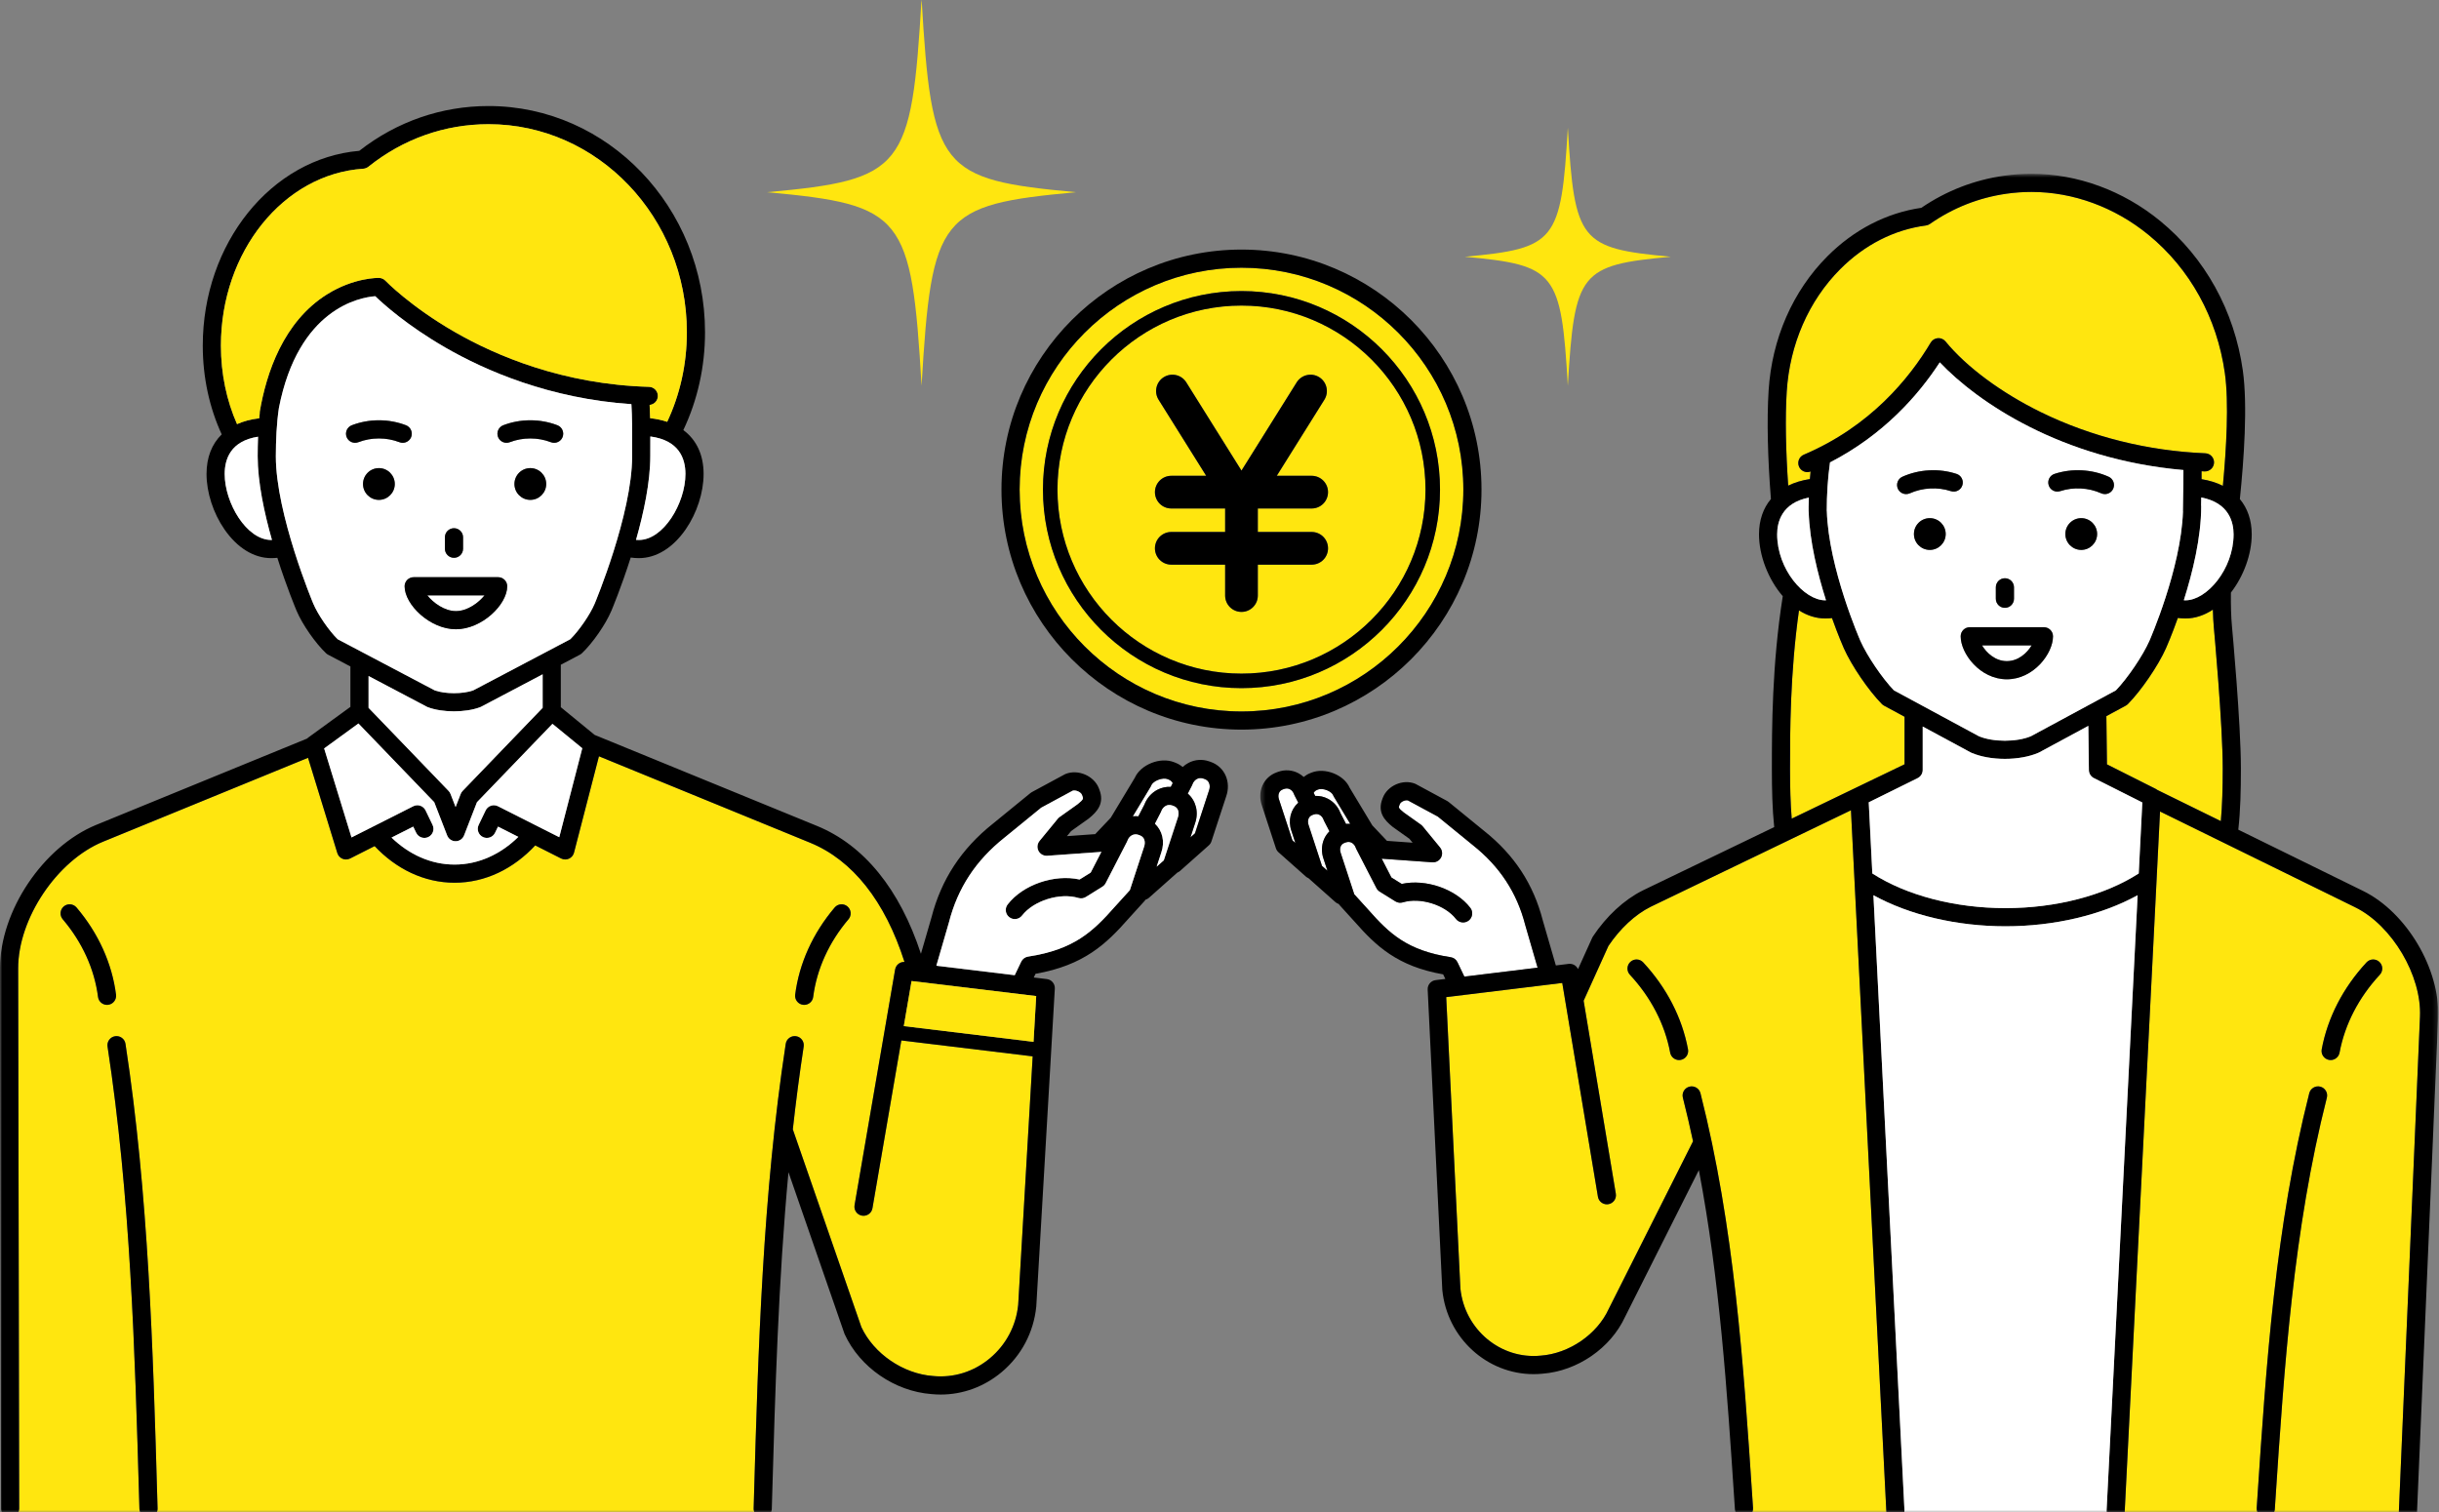 <svg fill="none" height="328" viewBox="0 0 529 328" width="529" xmlns="http://www.w3.org/2000/svg" xmlns:xlink="http://www.w3.org/1999/xlink"><rect x="0" y="0" width="529" height="328" fill="#808080" stroke="none"/><mask id="a" height="328" maskUnits="userSpaceOnUse" width="529" x="0" y="0"><path d="m0 0h529v328h-529z" fill="#fff"/></mask><mask id="b" height="293" maskUnits="userSpaceOnUse" width="256" x="273" y="37"><path clip-rule="evenodd" d="m273.339 37.697h255.491v292.303h-255.491z" fill="#fff" fill-rule="evenodd"/></mask><g mask="url(#a)"><g clip-rule="evenodd" fill-rule="evenodd"><path d="m184.036 199.401c-4.237 4.987-6.886 10.816-7.662 16.856-.127.994-.974 1.719-1.95 1.719-.084 0-.168-.006-.253-.017-1.079-.138-1.841-1.124-1.703-2.203.873-6.798 3.835-13.335 8.566-18.905.705-.829 1.947-.93 2.775-.226.829.704.931 1.947.227 2.776zm-160.572 18.558c-.085.011-.169.017-.253.017-.976 0-1.823-.725-1.95-1.719-.775-6.04-3.424-11.869-7.661-16.856-.704-.829-.603-2.072.226-2.776.829-.704 2.072-.603 2.775.226 4.731 5.57 7.694 12.107 8.566 18.905.138 1.079-.624 2.065-1.702 2.203zm140.055 107.207c.932-32.475 1.896-66.056 6.901-98.746.165-1.075 1.171-1.81 2.244-1.648 1.075.165 1.813 1.169 1.649 2.244-.913 5.959-1.689 11.952-2.355 17.965l14.865 42.879c2.686 5.773 9.053 10.133 15.517 10.617.016.001.032.002.047.004 4.447.441 8.821-.926 12.316-3.85 3.496-2.925 5.674-7.039 6.134-11.587l3.144-53.901-28.488-3.454-6.264 36.4c-.164.959-.997 1.636-1.938 1.636-.111 0-.223-.01-.336-.029-1.072-.185-1.791-1.203-1.607-2.274l8.799-51.133c.008-.049.027-.093.039-.141.016-.067.031-.134.055-.198.021-.057.048-.11.074-.165.03-.063.058-.126.094-.185.03-.048.064-.092.098-.137.042-.058.084-.116.132-.168.036-.039.075-.072.114-.108.054-.051.109-.101.169-.145.04-.03.083-.054.125-.08.064-.041.129-.081.199-.114.045-.022.093-.037.141-.055.07-.028.139-.054.213-.073.054-.014.11-.021.167-.031.069-.011.138-.023.209-.027.064-.004.129.001.194.003h.003c-4.195-13.164-11.246-22.089-20.474-25.866l-45.793-18.744-5.408 20.904c-.15.577-.552 1.055-1.095 1.301-.258.117-.535.175-.812.175-.304 0-.608-.071-.887-.212l-5.623-2.84c-4.663 5.031-10.785 8.095-17.487 8.095-6.633 0-12.698-3.003-17.342-7.942l-5.32 2.687c-.279.141-.583.212-.888.212-.262 0-.524-.053-.771-.157-.534-.228-.94-.679-1.111-1.233l-6.354-20.665-44.453 18.196c-10.004 4.095-18.437 16.686-18.417 27.495l.219 117.179c0.0.317-.081.613-.213.878l26.493-.013c-.117-.242-.189-.509-.197-.795l-.059-2.041c-.929-32.356-1.889-65.813-6.857-98.263-.165-1.075.573-2.079 1.648-2.244 1.073-.163 2.08.573 2.245 1.648 5.005 32.69 5.969 66.271 6.901 98.746l.059 2.041c.011.378-.091.731-.267 1.037h129.82c-.177-.306-.279-.659-.268-1.037z" fill="#ffe60f"/><path d="m246.9 177.078 1.301-2.525c.531-1.413 1.53-2.559 2.827-3.237.912-.477 1.909-.686 2.909-.631l.416-.807c-.169-.33-.441-.6-.828-.753l-.311-.123c-1.054-.417-3.12.378-3.504 1.351-.04.101-.089.199-.145.292l-3.874 6.435c.397-.044.801-.046 1.209-.002" fill="#fff"/><path d="m262.239 171.427c.193-.551.194-1.107.003-1.565-.177-.422-.498-.717-.955-.877l-.314-.109c-.591-.208-1.07-.065-1.368.09-.45.236-.8.658-.986 1.189-.03.087-.066.17-.109.252l-.893 1.734c1.738 1.496 2.435 4 1.587 6.425l-1.009 3.081.982-.873 3.049-9.309c.004-.012.009-.025.013-.038" fill="#fff"/><path d="m196.028 222.58 1.682-9.777 27.034 3.263-.579 9.926zm-103.454-69.278c.072.038.146.071.222.1 1.59.6 3.629.9 5.669.9 2.04 0 4.08-.3 5.669-.9.076-.029.151-.062.223-.1l13.34-7.031v7.27l-17.357 18.022c-.181.188-.323.41-.417.653l-1.105 2.848-1.105-2.848c-.094-.243-.236-.465-.417-.653l-17.357-18.022v-6.899zm-36.606-58.572c-.054 1.432-.074 2.842-.08 4.229 0 .002 0.0.003 0.0.004 0 .002-0.0.003-0.0.005-0 5.614 1.421 12.265 3.097 18.158-.052.001-.104.005-.157.005-5.343 0-10.096-8.007-10.096-14.318 0-3.302 1.337-7.159 7.236-8.082zm3.858 4.241c.016-3.486.144-6.968.668-10.489 4.229-21.593 17.565-23.976 20.895-24.231 1.73 1.672 6.897 6.342 15.19 11.127 8.729 5.037 22.616 11.079 40.367 12.29.179 2.9.171 5.771.163 9.232l-.004 2.065v.002c0 12.596-8.045 31.795-8.126 31.987-1.001 2.37-3.381 5.83-5.284 7.705l-21.058 11.099c-2.259.807-6.083.807-8.342 0l-21.058-11.099c-1.903-1.875-4.282-5.335-5.284-7.705-.082-.192-8.126-19.387-8.126-31.983zm88.841 3.841c0 6.311-4.753 14.318-10.096 14.318-.208 0-.415-.01-.621-.024 1.674-5.888 3.092-12.53 3.092-18.137v-0l.003-2.058c.002-.769.004-1.511.004-2.233 6.221.815 7.618 4.762 7.618 8.134zm-68.765-66.642c7.543-6.04 16.555-9.232 26.062-9.232 23.717 0 43.011 20.247 43.011 45.135 0 7.015-1.527 13.597-4.265 19.427-1.127-.379-2.362-.645-3.699-.788-.023-.97-.058-1.923-.113-2.88.982-.087 1.757-.89 1.786-1.897.031-1.087-.825-1.993-1.913-2.024-18.644-.529-33.181-6.747-42.094-11.87-9.692-5.571-15.029-11.094-15.08-11.148-.36-.378-.856-.597-1.378-.61-.219-.007-5.448-.087-11.264 3.548-9.516 5.947-13.2 17.128-14.614 25.46-.027.157-.029.311-.018.464-.036.327-.068.652-.098.976-1.797.207-3.408.636-4.815 1.268-2.24-5.081-3.494-10.861-3.494-17.036 0-20.363 13.567-37.215 30.886-38.367.402-.027.786-.176 1.1-.428zm41.395 145.436-13.303-6.72c-.472-.239-1.02-.278-1.521-.107-.501.17-.912.535-1.141 1.011l-1.515 3.15c-.471.98-.059 2.157.922 2.628.979.471 2.156.059 2.627-.921l.645-1.341 4.411 2.228c-3.817 3.758-8.616 6.006-13.828 6.006-5.143 0-9.884-2.188-13.677-5.856l4.707-2.378.645 1.341c.471.98 1.648 1.392 2.627.921.98-.471 1.392-1.648.921-2.628l-1.514-3.15c-.229-.476-.64-.841-1.141-1.011-.501-.171-1.05-.132-1.521.107l-13.401 6.77-5.937-19.307 7.437-5.412 16.444 17.073 2.798 7.209c.294.758 1.023 1.257 1.835 1.257s1.542-.499 1.835-1.257l2.797-7.209 16.374-17 6.465 5.299zm136.898.041 1.009-3.081c.848-2.425.151-4.929-1.587-6.425l.894-1.734c.041-.082.078-.165.108-.252.185-.531.536-.953.986-1.189.298-.155.777-.298 1.368-.09l.313.109c.458.16.779.455.955.877.192.458.191 1.014-.002 1.565-.005.013-.009.025-.013.038l-3.049 9.309zm-6.321 3.287c.83-2.375.237-4.757-1.368-6.257l1.252-2.432c.042-.081.078-.165.109-.251.185-.531.536-.953.986-1.189.298-.156.777-.297 1.368-.09l.312.109c1.106.388 1.27 1.538.941 2.479l-3.05 9.31-1.553 1.38zm-2.164-14.581c.384-.973 2.45-1.768 3.504-1.351l.311.123c.387.153.659.423.828.753l-.416.808c-1-.056-1.997.153-2.91.63-1.296.678-2.295 1.824-2.826 3.237l-1.301 2.525c-.408-.044-.812-.042-1.209.002l3.874-6.435c.057-.093.105-.191.145-.292zm-26.738 37.151c-.645.098-1.199.509-1.481 1.097l-1.404 2.937-16.998-2.053 2.716-9.36c.006-.019.011-.04.016-.06 1.9-7.421 5.824-13.413 12.015-18.337l7.994-6.525 6.837-3.692c.672-.19 1.756.293 1.991.895l.103.271c.22.566.275.705-1.036 1.764l-3.908 2.782c-.142.101-.27.22-.381.355l-3.974 4.842c-.69.841-.567 2.082.273 2.772.143.117.3.202.461.272.064.028.127.058.195.079.061.02.122.03.185.044.062.013.124.029.188.036.074.008.149.006.224.006.046 0 .09.008.137.004l11.461-.822c.104-.007.205-.027.305-.051l-2.329 4.522-2.411 1.501c-5.454-1.208-12.27 1.103-15.598 5.409-.665.861-.507 2.097.354 2.762.86.665 2.097.506 2.762-.354 2.509-3.247 8.227-5.03 12.234-3.815.543.164 1.13.088 1.611-.212l3.59-2.234c.302-.188.547-.454.71-.77l4.614-8.957c.042-.081.077-.164.108-.251.374-1.069 1.389-1.619 2.35-1.281l.318.112c1.106.387 1.269 1.538.94 2.48l-3.085 9.414-3.255 3.587c-4.749 5.391-8.879 9.323-18.832 10.831zm42.902-39.163c-.608-1.453-1.776-2.544-3.285-3.072l-.313-.11c-1.502-.526-3.099-.413-4.496.318-.465.243-.889.548-1.269.901-.447-.374-.96-.686-1.535-.914l-.311-.123c-3.03-1.196-7.272.511-8.546 3.394l-5.203 8.641-3.374 3.562-6.13.44.902-1.099 3.743-2.664c.031-.022.062-.046.092-.07 1.873-1.508 3.445-3.314 2.288-6.279l-.102-.271c-1.049-2.689-4.47-4.18-7.178-3.127-.077.03-.151.064-.223.103l-7.14 3.856c-.109.059-.213.129-.309.208l-8.12 6.627c-6.86 5.455-11.227 12.127-13.351 20.396l-2.273 7.836c-4.588-14-12.346-23.563-22.551-27.739l-48.215-19.736-7.34-6.016v-9.207l4.143-2.183c.158-.084.305-.189.435-.312 2.334-2.207 5.142-6.255 6.392-9.214.168-.398 2.176-5.188 4.191-11.546.582.081 1.174.127 1.775.127 3.76 0 7.365-2.217 10.151-6.243 2.431-3.514 3.883-8.005 3.883-12.013 0-4.169-1.559-7.421-4.395-9.52 3.076-6.484 4.703-13.698 4.703-21.218 0-27.059-21.061-49.073-46.949-49.073-10.209 0-19.892 3.357-28.041 9.716-19.084 1.639-33.944 20.06-33.944 42.249 0 7 1.479 13.54 4.108 19.26-2.135 2.08-3.292 4.994-3.292 8.587 0 4.008 1.452 8.499 3.884 12.013 2.786 4.026 6.391 6.243 10.15 6.243.446 0 .887-.025 1.323-.07 2.009 6.33 4.006 11.093 4.173 11.489 1.25 2.959 4.058 7.007 6.392 9.214.13.123.276.228.435.312l4.848 2.554v8.766l-9.15 6.659c-.091.066-.173.14-.25.218l-45.737 18.722c-11.527 4.718-20.887 18.69-20.863 31.147l.219 117.179c.002 1.086.883 1.965 1.969 1.965h.004c.77-.002 1.429-.45 1.752-1.095.133-.266.214-.561.213-.878l-.219-117.179c-.02-10.81 8.414-23.401 18.417-27.495l44.453-18.196 6.354 20.665c.171.554.577 1.005 1.111 1.232.247.105.509.158.771.158.305 0 .609-.071.888-.212l5.321-2.687c4.644 4.939 10.709 7.942 17.342 7.942 6.702 0 12.824-3.064 17.487-8.095l5.623 2.84c.278.141.583.212.888.212.276 0 .553-.059.811-.175.543-.246.946-.724 1.095-1.301l5.407-20.905 45.794 18.745c9.228 3.777 16.278 12.702 20.474 25.867h-.003c-.065-.003-.13-.008-.194-.004-.071.004-.14.016-.21.028-.055.009-.112.016-.166.03-.074.019-.143.046-.213.072-.048.018-.096.034-.142.056-.069.033-.133.073-.198.114-.043.026-.085.051-.125.08-.06.044-.115.094-.17.145-.038.036-.077.069-.113.108-.048.052-.09.11-.132.168-.034.045-.068.089-.098.137-.036.06-.065.122-.094.185-.026.054-.053.108-.074.165-.023.064-.039.131-.055.198-.012.048-.031.092-.04.142l-8.798 51.132c-.184 1.071.535 2.089 1.607 2.274.113.019.225.029.336.029.941 0 1.774-.677 1.939-1.636l6.263-36.401 28.488 3.455-3.144 53.901c-.46 4.548-2.638 8.662-6.134 11.587-3.495 2.924-7.869 4.291-12.315 3.85-.016-.002-.032-.003-.048-.005-6.464-.482-12.831-4.842-15.517-10.616l-14.866-42.878c.667-6.014 1.443-12.007 2.356-17.966.164-1.075-.574-2.08-1.649-2.244-1.073-.163-2.079.573-2.244 1.648-5.005 32.69-5.969 66.271-6.902 98.746l-.058 2.04c-.011.379.091.732.268 1.038.33.571.935.967 1.644.987.019.001.038.001.057.001 1.061 0 1.936-.845 1.967-1.912l.059-2.041c.67-23.358 1.358-47.289 3.558-71.001l12.121 34.964c.02.06.044.118.07.175 3.282 7.163 10.842 12.379 18.819 12.985.671.065 1.342.098 2.009.098 4.794 0 9.417-1.686 13.198-4.849 4.301-3.598 6.975-8.662 7.53-14.257.003-.027.005-.053.006-.08l4.017-68.866c.06-1.039-.697-1.945-1.73-2.07l-2.839-.342.386-.807c10.502-1.834 15.358-6.503 20.139-11.931l3.518-3.876c.072-.08.131-.169.189-.259.267-.08.522-.21.743-.407l6.167-5.48c.209-.082.408-.199.586-.357l6.249-5.555c.26-.231.454-.528.562-.858l3.21-9.798c.508-1.467.476-3.016-.089-4.367z" fill="#000"/><path d="m255.475 177.303c.328-.941.165-2.091-.942-2.479l-.312-.109c-.591-.207-1.07-.066-1.368.09-.45.236-.801.658-.986 1.189-.031.086-.067.17-.109.251l-1.252 2.432c1.606 1.5 2.198 3.882 1.368 6.257l-1.003 3.059 1.553-1.38z" fill="#fff"/><path d="m245.059 193.086 3.085-9.414c.329-.942.166-2.093-.94-2.48l-.318-.112c-.961-.338-1.976.212-2.35 1.282-.03.085-.067.169-.108.25l-4.614 8.957c-.163.316-.408.582-.71.77l-3.59 2.233c-.481.3-1.068.377-1.611.213-4.007-1.215-9.724.568-12.234 3.815-.665.86-1.902 1.02-2.762.354-.861-.665-1.019-1.902-.354-2.762 3.328-4.306 10.145-6.617 15.598-5.41l2.411-1.5 2.329-4.522c-.1.024-.201.044-.305.051l-11.461.822c-.047.004-.091-.004-.138-.004-.074 0-.149.002-.223-.006-.064-.008-.126-.023-.188-.036-.062-.014-.124-.024-.186-.044-.067-.021-.13-.05-.194-.079-.161-.07-.318-.156-.461-.273-.841-.69-.963-1.93-.273-2.771l3.974-4.842c.111-.135.239-.254.38-.355l3.909-2.782c1.311-1.059 1.257-1.198 1.036-1.764l-.103-.271c-.234-.602-1.318-1.084-1.991-.895l-6.837 3.693-7.994 6.524c-6.191 4.924-10.115 10.916-12.015 18.337-.005.02-.01.04-.016.061l-2.716 9.36 16.998 2.051 1.404-2.936c.281-.588.836-.999 1.481-1.097 9.953-1.508 14.083-5.44 18.832-10.831z" fill="#fff"/><path d="m197.71 212.803-1.682 9.777 28.137 3.412.579-9.926z" fill="#ffe60f"/><path d="m25.167 215.756c-.873-6.798-3.835-13.335-8.566-18.905-.703-.829-1.946-.93-2.775-.226-.829.704-.93 1.947-.226 2.776 4.237 4.988 6.886 10.816 7.661 16.856.128.994.975 1.719 1.95 1.719.084 0 .168-.006.253-.017 1.079-.138 1.841-1.125 1.702-2.203" fill="#000"/><path d="m34.117 325.166c-.932-32.475-1.896-66.056-6.902-98.746-.165-1.075-1.171-1.811-2.244-1.648-1.075.165-1.813 1.169-1.648 2.244 4.969 32.45 5.929 65.907 6.858 98.263l.059 2.041c.008.285.08.553.197.795.319.662.993 1.117 1.77 1.117.019 0 .039 0 .058-.001.709-.02 1.314-.415 1.644-.987.177-.306.278-.659.268-1.037z" fill="#000"/><path d="m119.824 157.01-16.374 17-2.797 7.209c-.294.758-1.023 1.257-1.835 1.257-.812 0-1.542-.499-1.835-1.257l-2.797-7.209-16.444-17.074-7.437 5.413 5.936 19.307 13.402-6.77c.471-.239 1.02-.277 1.521-.107.501.17.912.535 1.141 1.011l1.515 3.15c.471.98.058 2.157-.921 2.628-.98.471-2.156.058-2.628-.921l-.644-1.341-4.707 2.378c3.792 3.668 8.534 5.856 13.677 5.856 5.212 0 10.011-2.249 13.828-6.005l-4.411-2.229-.645 1.341c-.471.98-1.648 1.392-2.627.921-.981-.471-1.393-1.648-.922-2.628l1.515-3.15c.229-.476.64-.841 1.141-1.011s1.048-.132 1.521.107l13.304 6.72 4.992-19.297z" fill="#fff"/><path d="m97.295 171.563c.181.188.323.41.417.653l1.105 2.848 1.105-2.848c.095-.243.237-.465.418-.653l17.357-18.022v-7.27l-13.34 7.031c-.072.038-.147.071-.223.1-1.589.6-3.629.9-5.669.9-2.04 0-4.08-.3-5.669-.9-.076-.029-.15-.062-.223-.1l-12.636-6.66v6.899z" fill="#fff"/><path d="m47.916 74.965c0 6.176 1.254 11.955 3.494 17.036 1.406-.632 3.017-1.061 4.814-1.268.03-.325.062-.649.099-.976-.01-.152-.008-.307.018-.464 1.415-8.332 5.099-19.513 14.615-25.46 5.815-3.635 11.045-3.555 11.263-3.548.522.013 1.018.232 1.378.61.052.054 5.388 5.577 15.08 11.148 8.913 5.123 23.45 11.341 42.095 11.87 1.087.031 1.943.937 1.912 2.024-.029 1.006-.804 1.81-1.786 1.897.054.957.09 1.91.113 2.88 1.337.143 2.571.41 3.699.788 2.738-5.83 4.265-12.412 4.265-19.427 0-24.888-19.294-45.135-43.01-45.135-9.507 0-18.52 3.192-26.063 9.232-.314.252-.698.401-1.1.428-17.319 1.152-30.886 18.005-30.886 38.367" fill="#ffe60f"/><path d="m58.828 117.13c.052 0 .104-.004.157-.005-1.676-5.893-3.097-12.544-3.097-18.158 0-.002 0-.003 0-.004 0-.002-0-.003-0-.005.006-1.387.026-2.797.08-4.229-5.899.923-7.236 4.78-7.236 8.083 0 6.31 4.753 14.317 10.096 14.317" fill="#fff"/><path d="m141.049 94.678c0 .722-.001 1.464-.003 2.233l-.005 2.058v0c0 5.607-1.417 12.249-3.091 18.138.206.013.413.023.621.023 5.343 0 10.096-8.006 10.096-14.317 0-3.373-1.397-7.32-7.618-8.135" fill="#fff"/><path d="m98.885 132.558c2.503 0 4.916-1.8 6.211-3.417h-12.422c1.295 1.617 3.708 3.417 6.211 3.417" fill="#fff"/><path d="m76.307 92.246c1.864-.716 3.84-1.079 5.873-1.079 2.033 0 4.009.363 5.872 1.079 1.015.39 1.521 1.53 1.131 2.545-.301.782-1.047 1.263-1.838 1.263-.235 0-.474-.042-.706-.132-1.41-.542-2.911-.817-4.459-.817-1.548 0-3.049.275-4.46.818-1.016.39-2.154-.117-2.544-1.132-.39-1.015.117-2.154 1.132-2.544m32.844 0c1.864-.716 3.84-1.079 5.873-1.079s4.009.363 5.872 1.079c1.015.39 1.521 1.53 1.131 2.545-.301.782-1.047 1.263-1.838 1.263-.235 0-.474-.042-.706-.132-1.411-.542-2.911-.817-4.459-.817s-3.049.275-4.46.818c-1.016.39-2.155-.117-2.545-1.132s.117-2.154 1.132-2.544m-26.971 16.186c-1.903 0-3.445-1.543-3.445-3.445 0-1.903 1.542-3.445 3.445-3.445 1.902 0 3.445 1.542 3.445 3.445 0 1.902-1.543 3.445-3.445 3.445m18.256 8.115v2.481c0 1.087-.882 1.969-1.969 1.969-1.087 0-1.969-.882-1.969-1.969v-2.481c0-1.087.882-1.969 1.969-1.969 1.087 0 1.969.882 1.969 1.969m11.143-11.56c0-1.903 1.541-3.445 3.444-3.445 1.902 0 3.445 1.542 3.445 3.445 0 1.902-1.543 3.445-3.445 3.445-1.903 0-3.444-1.543-3.444-3.445m-12.694 31.509c-5.627 0-11.128-5.339-11.128-9.324 0-1.087.881-1.969 1.969-1.969h18.318c1.087 0 1.969.882 1.969 1.969 0 3.985-5.502 9.324-11.128 9.324m-30.932-5.542c1.001 2.37 3.381 5.83 5.284 7.705l21.058 11.099c2.259.807 6.082.807 8.341 0l21.058-11.099c1.903-1.875 4.283-5.335 5.284-7.705.081-.192 8.126-19.391 8.126-31.987 0-0 0-.001 0-.002l.004-2.065c.008-3.462.016-6.332-.163-9.232-17.751-1.21-31.638-7.253-40.367-12.29-8.293-4.785-13.46-9.455-15.19-11.127-3.33.255-16.665 2.638-20.895 24.231-.524 3.521-.652 7.003-.668 10.489.001 12.596 8.045 31.791 8.126 31.983" fill="#fff"/><path d="m181.034 196.851c-4.731 5.57-7.693 12.107-8.566 18.905-.138 1.078.624 2.065 1.703 2.204.085.011.169.016.253.016.976 0 1.823-.725 1.951-1.719.775-6.04 3.424-11.868 7.661-16.856.704-.829.602-2.072-.226-2.776-.829-.704-2.071-.603-2.776.226" fill="#000"/><path d="m82.18 101.542c-1.903 0-3.445 1.542-3.445 3.445 0 1.902 1.542 3.445 3.445 3.445 1.902 0 3.445-1.543 3.445-3.445 0-1.903-1.543-3.445-3.445-3.445" fill="#000"/><path d="m77.72 95.922c1.411-.543 2.912-.818 4.46-.818s3.048.275 4.458.817c.233.09.471.132.707.132.791 0 1.537-.48 1.838-1.263.39-1.015-.117-2.155-1.131-2.545-1.863-.716-3.839-1.079-5.872-1.079-2.033 0-4.009.363-5.873 1.079-1.015.39-1.522 1.529-1.132 2.544.39 1.015 1.528 1.522 2.544 1.132" fill="#000"/><path d="m118.468 104.987c0-1.903-1.543-3.445-3.445-3.445-1.903 0-3.444 1.542-3.444 3.445 0 1.902 1.541 3.445 3.444 3.445 1.902 0 3.445-1.543 3.445-3.445" fill="#000"/><path d="m110.564 95.922c1.411-.543 2.912-.818 4.46-.818s3.048.275 4.458.817c.233.09.472.132.707.132.791 0 1.537-.48 1.838-1.263.39-1.015-.117-2.155-1.131-2.545-1.863-.716-3.839-1.079-5.872-1.079s-4.009.363-5.873 1.079c-1.015.39-1.521 1.529-1.132 2.544.39 1.015 1.529 1.522 2.545 1.132" fill="#000"/><path d="m98.467 114.579c-1.087 0-1.969.881-1.969 1.969v2.48c0 1.087.882 1.969 1.969 1.969 1.087 0 1.969-.882 1.969-1.969v-2.48c0-1.088-.882-1.969-1.969-1.969" fill="#000"/><path d="m98.885 132.558c-2.503 0-4.916-1.8-6.211-3.417h12.422c-1.295 1.617-3.708 3.417-6.211 3.417m9.159-7.355h-18.319c-1.087 0-1.969.882-1.969 1.969 0 3.985 5.502 9.324 11.129 9.324 5.626 0 11.128-5.339 11.128-9.324 0-1.087-.882-1.969-1.969-1.969" fill="#000"/><path d="m284.923 171.991.339.658c.947-.042 1.889.164 2.753.615 1.251.655 2.216 1.76 2.73 3.123l1.204 2.336c.304-.029.606-.036.904-.015l-3.579-5.943c-.056-.093-.104-.191-.144-.292-.125-.316-.587-.767-1.339-1.065-.784-.312-1.503-.306-1.867-.161l-.286.113c-.328.13-.561.357-.715.631" fill="#fff"/><path d="m280.953 182.85-.851-2.599c-.8-2.309-.151-4.692 1.484-6.141l-.813-1.577c-.042-.081-.078-.165-.108-.251-.169-.482-.485-.864-.89-1.075-.266-.139-.694-.265-1.222-.08l-.293.103c-.411.143-.696.405-.853.779-.172.412-.171.915.005 1.416l2.901 8.856z" fill="#fff"/><path d="m287.911 188.878-.85-2.594c-.485-1.385-.457-2.89.092-4.201.282-.671.689-1.261 1.195-1.751l-1.16-2.252c-.042-.081-.078-.165-.108-.251-.168-.481-.485-.863-.89-1.075-.266-.139-.693-.266-1.223-.081l-.293.104c-.99.347-1.133 1.38-.848 2.193.005.013.008.025.013.038l2.889 8.819z" fill="#fff"/><path d="m330.837 200.747c-.006-.02-.012-.041-.017-.06-1.799-7.028-5.515-12.704-11.361-17.353l-7.607-6.207-6.476-3.498c-.589-.156-1.561.275-1.77.811l-.087.228c-.198.507-.239.615.947 1.574l3.711 2.641c.142.101.27.22.38.355l3.776 4.599c.69.841.568 2.081-.273 2.771-.134.111-.282.193-.434.263-.074.033-.148.067-.226.092-.053.016-.107.025-.16.037-.07.015-.139.033-.212.04-.07.008-.14.006-.211.006-.049.001-.097.008-.147.005l-10.889-.781c-.036-.003-.07-.013-.105-.018l2.11 4.097 2.234 1.39c5.21-1.134 11.703 1.075 14.879 5.184.664.861.506 2.097-.354 2.762-.861.664-2.097.506-2.763-.354-2.362-3.056-7.742-4.733-11.516-3.591-.542.165-1.129.088-1.611-.212l-3.411-2.122c-.301-.188-.547-.454-.71-.77l-4.383-8.508c-.041-.081-.078-.165-.107-.251-.294-.839-1.115-1.505-2.114-1.155l-.287.102c-.415.145-.701.407-.857.78-.173.412-.171.915.004 1.417l2.937 8.96 3.06 3.372c4.516 5.127 8.428 8.851 17.85 10.279.645.097 1.2.508 1.481 1.097l1.49 3.116 15.886-1.941z" fill="#fff"/><path d="m482.093 166.674c0-9.608-1.907-30.328-1.926-30.536-.107-1.156-.176-2.483-.213-3.895-1.809 1.198-3.819 1.913-5.941 1.913-.56 0-1.112-.04-1.655-.109-1.343 3.772-2.457 6.305-2.575 6.57-1.665 3.755-5.371 9.185-8.259 12.105-.137.138-.293.255-.464.348l-4.204 2.271.129 10.461 10.553 5.312c.002.001.003.002.004.002l.026.013c.039.02.071.047.108.069.071.042.142.082.207.132.011.008.022.016.033.024l13.764 6.757c.305-3.384.413-7.173.413-11.437" fill="#ffe60f"/><path d="m413.083 155.472-4.448-2.402c-.171-.092-.327-.209-.464-.348-2.888-2.921-6.593-8.351-8.259-12.104-.117-.265-1.227-2.787-2.566-6.545-.481.054-.97.083-1.464.083-2.026 0-3.951-.649-5.696-1.75-1.942 13.721-1.942 26.456-1.942 34.268 0 4.042.095 7.659.365 10.907l24.474-11.795z" fill="#ffe60f"/><path d="m392.703 102.276c-.23.089-.468.137-.703.137-.766 0-1.494-.45-1.813-1.199-.425-1.001.042-2.157 1.043-2.583 14.444-6.136 22.942-16.613 27.527-24.32.328-.552.905-.909 1.545-.957.641-.051 1.264.219 1.67.716 4.534 5.539 12.097 11.142 20.751 15.374 10.849 5.305 23.159 8.376 35.597 8.882 1.087.044 1.932.961 1.888 2.048-.045 1.087-.972 1.929-2.048 1.887-.222-.009-.438-.025-.658-.036.004.585.004 1.159.001 1.718 1.722.276 3.269.763 4.621 1.443.753-8.012 1.337-18.027.427-24.472-1.689-11.967-7.562-22.606-16.537-29.956-7.342-6.013-16.366-9.324-25.409-9.324-1.787 0-3.595.128-5.374.378-6.016.85-11.618 3.058-16.652 6.565-.258.18-.556.296-.869.337-6.881.905-13.306 4.177-18.579 9.465-6.837 6.856-10.958 16.3-11.605 26.593-.346 5.515-.21 12.721.32 20.376 1.376-.681 2.952-1.165 4.706-1.431.046-.551.095-1.099.151-1.641" fill="#ffe60f"/><path d="m364.541 229.913c-.122.023-.243.033-.362.033-.93 0-1.757-.662-1.933-1.61-1.138-6.124-4.159-11.968-8.737-16.9-.74-.797-.693-2.043.104-2.783s2.042-.694 2.782.104c5.087 5.479 8.448 12.001 9.722 18.86.199 1.069-.507 2.097-1.576 2.296zm36.918-54.153-43.479 20.954c-3.335 1.675-6.579 4.687-9.122 8.472l-5.379 11.892 6.984 41.865c.179 1.073-.545 2.087-1.617 2.266-.111.019-.219.028-.327.028-.945 0-1.779-.683-1.94-1.646l-7.737-46.373-25.17 3.074 3.077 63.2c.908 8.899 8.71 15.431 17.418 14.567.015-.001.031-.003.047-.004 6.137-.459 12.181-4.615 14.697-10.108.01-.021.02-.043.031-.064l18.264-36.32c-.677-3.164-1.407-6.318-2.204-9.457-.268-1.054.369-2.126 1.423-2.393 1.052-.27 2.126.369 2.393 1.423 7.358 28.973 9.341 58.895 11.258 87.832l.144 2.167c.022.325-.045.634-.167.914h29.112c-.013-.078-.03-.155-.034-.236z" fill="#ffe60f"/><path d="m366.117 227.617c-1.274-6.859-4.635-13.38-9.721-18.86-.741-.798-1.986-.844-2.783-.104s-.844 1.986-.104 2.783c4.578 4.932 7.599 10.776 8.737 16.9.176.948 1.003 1.61 1.933 1.61.119 0 .24-.01.362-.033 1.069-.199 1.775-1.227 1.576-2.296" fill="#000"/><path d="m516.17 211.436c-4.578 4.931-7.599 10.776-8.737 16.9-.176.948-1.003 1.61-1.934 1.61-.119 0-.24-.01-.362-.033-1.068-.199-1.774-1.227-1.576-2.296 1.274-6.859 4.636-13.381 9.722-18.86.74-.798 1.986-.843 2.783-.104.797.74.843 1.986.104 2.783zm8.706 9.079c.38-8.903-6.049-19.757-14.038-23.702l-42.342-20.787-7.661 151.838c-.003.063-.018.123-.028.185h28.819c-.123-.28-.189-.589-.168-.914l.144-2.166c1.917-28.938 3.9-58.86 11.258-87.833.268-1.053 1.339-1.692 2.393-1.423 1.054.267 1.692 1.339 1.424 2.393-7.269 28.623-9.24 58.363-11.146 87.123l-.144 2.166c-.015.233-.075.451-.163.653l27.075-.016c0-.029-.006-.056-.005-.085z" fill="#ffe60f"/><path d="m513.283 208.757c-5.086 5.479-8.448 12.001-9.722 18.86-.198 1.069.508 2.097 1.576 2.296.122.022.243.033.362.033.931 0 1.758-.662 1.934-1.609 1.137-6.125 4.159-11.969 8.736-16.901.74-.797.694-2.043-.103-2.783s-2.043-.694-2.783.104" fill="#000"/><path d="m493.531 325.229c1.906-28.761 3.877-58.5 11.146-87.123.268-1.054-.37-2.126-1.424-2.393-1.053-.269-2.125.37-2.393 1.423-7.358 28.973-9.34 58.895-11.258 87.832l-.144 2.167c-.021.325.045.634.168.914.285.651.907 1.13 1.666 1.181.045.002.089.004.133.004.798 0 1.493-.484 1.799-1.187.088-.202.148-.419.164-.652z" fill="#000"/></g><g mask="url(#b)"><path clip-rule="evenodd" d="m434.984 196.989c-10.953 0-21.448-2.739-28.891-7.517l-.779-15.442 10.61-5.241c.103-.051.198-.112.288-.179.027-.02.053-.041.079-.062.069-.056.134-.117.194-.181.019-.021.041-.041.06-.063.072-.084.137-.174.193-.269.014-.023.026-.048.039-.071.042-.078.079-.158.111-.241.011-.03.022-.059.032-.09.033-.101.06-.204.076-.31.002-.007.003-.013.005-.02.013-.092.02-.185.02-.28v-9.424l10.387 5.609c.05.027.101.052.153.074 2.043.886 4.664 1.328 7.286 1.328s5.245-.443 7.287-1.328c.053-.022.104-.047.154-.074l10.656-5.755.118 9.595c.009.735.427 1.404 1.084 1.734l10.506 5.288-.777 15.4c-7.442 4.779-17.939 7.519-28.891 7.519zm-151.145-17.981c-.004-.012-.009-.025-.013-.038-.285-.813-.142-1.846.848-2.193l.294-.103c.529-.186.956-.059 1.222.08.405.212.721.594.89 1.075.03.086.066.17.108.251l1.16 2.252c-.506.49-.913 1.079-1.195 1.751-.549 1.312-.577 2.816-.092 4.201l.85 2.594-1.183-1.051zm2.085-7.761c.364-.145 1.083-.151 1.867.16.752.299 1.214.75 1.339 1.066.04.101.088.199.144.292l3.579 5.943c-.298-.021-.6-.014-.904.015l-1.204-2.336c-.514-1.363-1.479-2.468-2.73-3.123-.863-.451-1.806-.657-2.752-.615l-.339-.658c.153-.274.385-.501.715-.631zm-8.517.762c.157-.374.442-.636.853-.779l.293-.103c.528-.186.957-.06 1.222.08.405.212.721.594.89 1.075.03.086.066.17.108.251l.813 1.577c-1.635 1.449-2.284 3.832-1.484 6.141l.852 2.599-.641-.569-2.901-8.856c-.176-.501-.178-1.004-.005-1.416zm38.711 36.72c-.281-.588-.836-1-1.481-1.097-9.422-1.428-13.334-5.152-17.85-10.279l-3.06-3.372-2.937-8.96c-.175-.502-.177-1.005-.004-1.417.156-.373.441-.635.857-.78l.287-.102c.999-.35 1.82.316 2.114 1.155.03.086.066.17.107.251l4.383 8.508c.163.316.409.582.711.77l3.41 2.122c.482.3 1.069.377 1.611.212 3.774-1.142 9.155.535 11.517 3.591.664.86 1.901 1.018 2.762.354.86-.665 1.018-1.902.353-2.762-3.175-4.109-9.668-6.318-14.878-5.184l-2.234-1.39-2.11-4.097c.035.005.069.015.105.018l10.889.781c.05.003.098-.004.147-.005.071 0 .141.002.211-.006.073-.007.142-.025.212-.04.053-.012.107-.021.159-.037.079-.025.153-.059.227-.092.152-.07.299-.152.435-.263.84-.69.962-1.93.272-2.771l-3.776-4.599c-.11-.135-.238-.254-.38-.355l-3.71-2.641c-1.188-.959-1.146-1.067-.948-1.574l.087-.227c.209-.537 1.181-.968 1.77-.812l6.476 3.498 7.607 6.207c5.846 4.649 9.562 10.325 11.361 17.353.005.02.011.04.017.06l2.656 9.157-15.885 1.941zm151.798-37.375c-.011-.008-.022-.016-.033-.024-.065-.05-.136-.091-.207-.132-.037-.022-.069-.049-.108-.069l-.026-.013c-.001-.001-.002-.001-.004-.001l-10.553-5.312-.129-10.463 4.204-2.27c.171-.092.327-.21.464-.348 2.889-2.92 6.594-8.35 8.259-12.105.118-.265 1.232-2.798 2.575-6.57.543.069 1.095.109 1.655.109 2.122 0 4.132-.714 5.941-1.913.037 1.412.106 2.739.213 3.895.019.209 1.926 20.928 1.926 30.536 0 4.264-.107 8.054-.413 11.437zm-75.593-63.419c-.019.58-.032 1.166-.039 1.756-.003.045-.013.087-.013.132 0 .194.002.388.005.583-.001.142-.005.28-.005.422 0 .066.013.128.019.192.201 6.482 1.971 13.574 3.756 19.194-.055.001-.109.004-.164.004-4.598 0-10.431-6.741-10.431-14.318 0-2.634.985-6.786 6.872-7.965zm81.69 22.283c-.122 0-.242-.005-.362-.01 1.895-5.966 3.773-13.592 3.773-20.385 0-.076-.014-.148-.022-.222.008-.54.019-1.105.032-1.692 6.009 1.142 7.01 5.336 7.01 7.991 0 7.577-5.833 14.318-10.431 14.318zm-15.089 19.53-18.429 9.952c-3.085 1.302-8.209 1.302-11.294 0l-18.43-9.952c-2.539-2.645-5.819-7.481-7.26-10.728-.071-.16-6.924-15.762-7.287-28.192h-.016c0-3.428.203-6.98.703-10.518 11.652-6.003 19.193-14.614 23.812-21.709 8.115 8.587 26.391 21.046 52.844 23.359.017 1.977-.025 3.851-.063 5.561-.026 1.186-.051 2.306-.051 3.307 0 .047.01.092.014.138-.409 12.408-7.213 27.895-7.283 28.054-1.441 3.248-4.721 8.083-7.26 10.728zm-71.397-64.776c.646-10.292 4.767-19.736 11.604-26.592 5.273-5.288 11.698-8.561 18.579-9.466.313-.041.611-.156.869-.336 5.034-3.507 10.636-5.715 16.652-6.565 1.779-.251 3.587-.379 5.374-.379 9.043 0 18.067 3.311 25.409 9.324 8.975 7.35 14.848 17.988 16.537 29.955.91 6.444.326 16.46-.427 24.472-1.352-.68-2.899-1.167-4.621-1.444.004-.558.004-1.132-.001-1.717.22.011.437.027.658.036 1.076.042 2.003-.801 2.048-1.887.044-1.087-.801-2.004-1.888-2.048-12.438-.505-24.748-3.576-35.597-8.882-8.654-4.232-16.217-9.835-20.751-15.374-.406-.497-1.029-.767-1.67-.716-.64.048-1.217.405-1.545.957-4.585 7.708-13.083 18.184-27.527 24.32-1.001.425-1.468 1.582-1.043 2.582.319.75 1.047 1.2 1.813 1.2.235 0 .473-.048.703-.137-.056.542-.105 1.09-.151 1.64-1.754.267-3.33.751-4.706 1.432-.53-7.655-.666-14.861-.319-20.376zm.717 81.702c0-7.812 0-20.546 1.942-34.269 1.745 1.101 3.67 1.751 5.696 1.751.494 0 .983-.028 1.465-.083 1.338 3.758 2.448 6.28 2.565 6.545 1.666 3.753 5.371 9.183 8.259 12.104.137.138.293.256.464.348l4.448 2.402v10.315l-24.474 11.794c-.27-3.248-.365-6.865-.365-10.907zm124.334 26.606-27.11-13.309c.472-4.172.563-8.638.563-13.297 0-9.79-1.864-30.041-1.943-30.898-.187-2.027-.256-4.594-.221-7.236 2.78-3.582 4.515-8.342 4.515-12.64 0-3.058-.906-5.647-2.574-7.644.879-8.506 1.713-20.313.643-27.892-1.829-12.949-8.201-24.473-17.942-32.451-8.044-6.588-17.954-10.216-27.904-10.216-1.97 0-3.964.141-5.925.417-6.476.915-12.516 3.256-17.959 6.962-7.57 1.104-14.607 4.735-20.379 10.523-7.512 7.534-12.039 17.878-12.746 29.126-.402 6.402-.197 14.757.503 23.516-1.676 1.999-2.586 4.593-2.586 7.659 0 4.618 2 9.772 5.153 13.422-2.36 14.956-2.36 28.957-2.36 37.352 0 4.452.084 8.728.503 12.739l-28.568 13.768c-4.001 2.01-7.817 5.542-10.745 9.945-.031.046-.05.096-.076.144-.025.045-.056.086-.079.135l-3.083 6.816c-.003-.01-.009-.019-.013-.028-.028-.059-.054-.119-.088-.174-.033-.056-.073-.107-.112-.159-.037-.049-.072-.099-.113-.144-.045-.05-.096-.094-.146-.139-.043-.039-.084-.079-.131-.114-.055-.042-.115-.076-.174-.112-.049-.029-.096-.059-.146-.084-.064-.031-.131-.054-.198-.078-.052-.019-.103-.04-.158-.054-.069-.019-.141-.029-.213-.039-.056-.008-.111-.019-.169-.023-.07-.004-.142.001-.214.005-.049.002-.097-.003-.147.003l-2.783.34-2.826-9.742c-2.022-7.876-6.182-14.231-12.698-19.412l-7.732-6.309c-.096-.079-.199-.148-.309-.207l-6.783-3.664c-.072-.038-.146-.073-.222-.103-2.622-1.018-5.933.425-6.951 3.04l-.087.225c-1.129 2.895.389 4.641 2.197 6.097.03.024.061.048.093.07l3.545 2.523.702.856-5.557-.399-3.171-3.347-4.934-8.194c-.591-1.336-1.848-2.462-3.477-3.108-1.643-.652-3.379-.711-4.77-.161l-.285.113c-.531.21-1.008.493-1.427.833-.351-.317-.738-.594-1.161-.815-1.351-.707-2.896-.816-4.353-.306l-.291.103c-1.462.511-2.592 1.567-3.181 2.974-.549 1.311-.578 2.816-.093 4.201l3.054 9.323c.108.331.303.627.563.859l5.937 5.275c.171.153.363.266.564.347l5.851 5.199c.213.189.457.318.712.398.052.078.102.157.165.227l3.323 3.661c4.565 5.182 9.185 9.625 19.158 11.377l.475.993-2.106.257c-1.024.125-1.778 1.019-1.727 2.05l3.168 65.08c.001.033.004.066.007.098 1.033 10.422 9.713 18.241 19.793 18.241.632-.001 1.271-.031 1.912-.094 7.6-.578 14.805-5.54 17.945-12.359l15.994-31.807c4.513 23.695 6.118 47.883 7.677 71.415l.144 2.166c.069 1.041.935 1.839 1.963 1.839.044 0 .088-.002.132-.004.759-.051 1.381-.529 1.667-1.181.122-.28.189-.589.167-.914l-.144-2.167c-1.917-28.936-3.9-58.859-11.258-87.832-.267-1.054-1.341-1.693-2.393-1.423-1.054.268-1.691 1.339-1.423 2.392.797 3.14 1.527 6.294 2.204 9.458l-18.264 36.32c-.01.021-.021.043-.031.064-2.516 5.493-8.56 9.649-14.697 10.108-.016.001-.031.003-.048.004-8.707.864-16.509-5.668-17.417-14.566l-3.077-63.201 25.17-3.074 7.737 46.374c.161.962.995 1.644 1.94 1.644.108 0 .217-.008.326-.027 1.073-.179 1.797-1.193 1.618-2.266l-6.984-41.865 5.379-11.892c2.543-3.786 5.787-6.797 9.122-8.472l43.479-20.954 7.672 152.053c.004.081.021.158.034.236.163.934.969 1.634 1.931 1.634.033 0 .067-.001.101-.003.832-.042 1.514-.598 1.764-1.344.076-.226.115-.469.103-.721l-6.733-133.425c7.829 4.302 18.068 6.737 28.653 6.737 10.584 0 20.824-2.436 28.653-6.739l-6.735 133.477c-.012.235.025.459.09.671.235.771.926 1.352 1.777 1.395.034.002.067.003.101.003.979 0 1.797-.725 1.937-1.685.01-.062.025-.122.028-.185l7.661-151.838 42.342 20.787c7.989 3.945 14.418 14.799 14.039 23.702l-4.583 107.432c-.001.029.005.056.005.085.001 1.049.821 1.921 1.879 1.966.028.001.057.002.085.002 1.049 0 1.92-.827 1.965-1.885l4.583-107.433c.446-10.469-6.834-22.76-16.233-27.402z" fill="#000" fill-rule="evenodd"/></g><path clip-rule="evenodd" d="m456.902 327.665 6.735-133.477c-7.829 4.304-18.069 6.739-28.653 6.739-10.585 0-20.824-2.435-28.653-6.737l6.733 133.425c.012.253-.028.495-.103.721h44.031c-.065-.212-.102-.436-.09-.671" fill="#fff" fill-rule="evenodd"/><path clip-rule="evenodd" d="m464.652 174.07-10.506-5.288c-.657-.33-1.075-.999-1.084-1.734l-.118-9.595-10.656 5.755c-.05.027-.101.052-.154.074-2.042.885-4.664 1.328-7.287 1.328-2.622 0-5.243-.442-7.286-1.328-.052-.022-.103-.047-.153-.074l-10.387-5.61v9.425c0 .095-.007.188-.02.28-.002.007-.003.013-.005.02-.016.106-.043.209-.076.31-.01.03-.021.06-.032.09-.032.083-.069.163-.111.241-.013.023-.025.048-.039.072-.056.094-.12.184-.193.268-.019.022-.041.041-.06.063-.06.064-.125.125-.194.181-.026.021-.051.042-.079.062-.09.066-.185.128-.288.179l-10.61 5.241.779 15.442c7.443 4.778 17.938 7.517 28.891 7.517 10.952 0 21.449-2.74 28.891-7.519z" fill="#fff" fill-rule="evenodd"/><path clip-rule="evenodd" d="m395.882 130.218c.055 0 .109-.003.164-.004-1.785-5.62-3.555-12.712-3.756-19.194-.006-.064-.019-.126-.019-.192 0-.142.004-.28.005-.422-.003-.195-.005-.389-.005-.583 0-.045.01-.087.013-.132.007-.59.02-1.176.039-1.756-5.887 1.178-6.872 5.331-6.872 7.966 0 7.576 5.833 14.317 10.431 14.317" fill="#fff" fill-rule="evenodd"/><path clip-rule="evenodd" d="m477.434 107.909c-.013.587-.024 1.152-.032 1.692.008.074.022.146.022.222 0 6.793-1.878 14.419-3.773 20.385.12.005.24.01.362.01 4.598 0 10.431-6.741 10.431-14.318 0-2.655-1.002-6.849-7.01-7.991" fill="#fff" fill-rule="evenodd"/><path clip-rule="evenodd" d="m440.649 139.995h-10.764c.966 1.628 2.887 3.417 5.382 3.417 2.496 0 4.416-1.789 5.382-3.417" fill="#fff" fill-rule="evenodd"/><path clip-rule="evenodd" d="m412.626 103.408c1.823-.812 3.777-1.279 5.809-1.385 2.032-.107 4.025.153 5.921.771 1.034.336 1.599 1.448 1.262 2.482-.336 1.034-1.448 1.599-2.482 1.262-1.434-.467-2.945-.664-4.495-.582-1.547.081-3.031.434-4.41 1.049-.261.116-.533.171-.801.171-.754 0-1.473-.435-1.8-1.167-.443-.994.003-2.158.996-2.601m32.986-.614c1.897-.618 3.89-.878 5.922-.771 2.033.107 3.987.573 5.807 1.385.993.444 1.439 1.608.996 2.601-.327.732-1.046 1.167-1.799 1.167-.268 0-.541-.055-.802-.171-1.377-.615-2.86-.968-4.409-1.049-1.546-.082-3.06.115-4.496.582-1.033.338-2.145-.229-2.481-1.263-.337-1.034.228-2.145 1.262-2.481m5.793 16.491c-1.903 0-3.444-1.543-3.444-3.445s1.541-3.445 3.444-3.445c1.902 0 3.445 1.543 3.445 3.445s-1.543 3.445-3.445 3.445m-18.525 10.596v-2.48c0-1.087.881-1.969 1.969-1.969 1.087 0 1.969.882 1.969 1.969v2.48c0 1.087-.882 1.969-1.969 1.969-1.088 0-1.969-.882-1.969-1.969m-7.624 8.145c0-1.088.881-1.969 1.969-1.969h16.084c1.088 0 1.969.881 1.969 1.969 0 3.754-4.203 9.323-10.011 9.323s-10.011-5.569-10.011-9.323m-10.139-22.186c0-1.902 1.543-3.445 3.445-3.445s3.444 1.543 3.444 3.445-1.542 3.445-3.444 3.445-3.445-1.543-3.445-3.445m58.35-4.874c-.004-.046-.014-.091-.014-.138 0-1.002.025-2.121.051-3.307.038-1.71.079-3.584.063-5.561-26.453-2.313-44.729-14.771-52.843-23.359-4.62 7.095-12.161 15.706-23.813 21.709-.5 3.538-.702 7.09-.702 10.518h.016c.362 12.43 7.215 28.032 7.286 28.193 1.442 3.247 4.721 8.082 7.26 10.727l18.43 9.953c3.085 1.301 8.209 1.3 11.294-.001l18.429-9.952c2.539-2.644 5.819-7.48 7.26-10.728.071-.159 6.874-15.646 7.283-28.054" fill="#fff" fill-rule="evenodd"/><path clip-rule="evenodd" d="m413.43 107.176c.268 0 .54-.055.801-.171 1.379-.615 2.863-.968 4.41-1.049 1.55-.082 3.061.115 4.495.582 1.034.337 2.146-.228 2.482-1.262.337-1.034-.228-2.145-1.262-2.482-1.896-.618-3.889-.878-5.921-.771s-3.986.573-5.809 1.385c-.993.443-1.439 1.607-.996 2.601.327.732 1.046 1.167 1.8 1.167" fill="#000" fill-rule="evenodd"/><path clip-rule="evenodd" d="m446.831 106.538c1.436-.467 2.95-.664 4.497-.582 1.548.081 3.031.434 4.408 1.049.261.116.534.171.801.171.754 0 1.473-.435 1.8-1.167.443-.993-.003-2.157-.996-2.6-1.821-.813-3.774-1.279-5.807-1.386-2.032-.107-4.025.153-5.922.771-1.034.336-1.599 1.448-1.262 2.482.336 1.033 1.448 1.6 2.481 1.262" fill="#000" fill-rule="evenodd"/><path clip-rule="evenodd" d="m422.007 115.84c0-1.902-1.543-3.445-3.445-3.445s-3.444 1.543-3.444 3.445c0 1.903 1.542 3.445 3.444 3.445s3.445-1.542 3.445-3.445" fill="#000" fill-rule="evenodd"/><path clip-rule="evenodd" d="m451.405 112.395c-1.903 0-3.444 1.543-3.444 3.445 0 1.903 1.541 3.445 3.444 3.445 1.902 0 3.445-1.542 3.445-3.445 0-1.902-1.543-3.445-3.445-3.445" fill="#000" fill-rule="evenodd"/><path clip-rule="evenodd" d="m436.818 129.881v-2.48c0-1.087-.882-1.969-1.969-1.969-1.088 0-1.969.882-1.969 1.969v2.48c0 1.087.881 1.969 1.969 1.969 1.087 0 1.969-.882 1.969-1.969" fill="#000" fill-rule="evenodd"/><path clip-rule="evenodd" d="m429.885 139.995h10.764c-.966 1.628-2.886 3.417-5.382 3.417-2.495 0-4.416-1.789-5.382-3.417m15.393-1.969c0-1.088-.881-1.969-1.968-1.969h-16.085c-1.088 0-1.969.881-1.969 1.969 0 3.754 4.203 9.324 10.011 9.324s10.011-5.57 10.011-9.324" fill="#000" fill-rule="evenodd"/><path clip-rule="evenodd" d="m284.495 115.394c1.957 0 3.544 1.586 3.544 3.544 0 1.957-1.587 3.544-3.544 3.544h-11.684v6.708c0 1.957-1.586 3.544-3.544 3.544s-3.544-1.587-3.544-3.544v-6.708h-11.682c-1.958 0-3.545-1.587-3.545-3.544 0-1.958 1.587-3.544 3.545-3.544h11.682v-5.095h-11.682c-1.958 0-3.545-1.587-3.545-3.544s1.587-3.544 3.545-3.544h7.573l-10.327-16.508c-1.038-1.659-.535-3.846 1.125-4.884 1.66-1.038 3.846-.534 4.884 1.125l11.971 19.135 11.972-19.135c1.039-1.659 3.225-2.163 4.885-1.125 1.66 1.038 2.163 3.225 1.125 4.885l-10.328 16.507h7.574c1.957 0 3.544 1.587 3.544 3.544s-1.587 3.544-3.544 3.544h-11.684v5.095zm-15.23-49.109c-22.005 0-39.908 17.905-39.908 39.913 0 22.013 17.903 39.921 39.908 39.921 22.008 0 39.914-17.908 39.914-39.921 0-22.008-17.906-39.913-39.914-39.913z" fill="#ffe60f" fill-rule="evenodd"/><path clip-rule="evenodd" d="m269.265 149.27c-23.743 0-43.058-19.322-43.058-43.072 0-23.745 19.315-43.063 43.058-43.063 23.745 0 43.064 19.318 43.064 43.063 0 23.75-19.319 43.072-43.064 43.072m-.001-91.195c-26.531 0-48.115 21.587-48.115 48.121 0 26.54 21.584 48.132 48.115 48.132 26.535 0 48.123-21.592 48.123-48.132 0-26.534-21.588-48.121-48.123-48.121" fill="#ffe60f" fill-rule="evenodd"/><path clip-rule="evenodd" d="m269.264 154.329c-26.531 0-48.115-21.592-48.115-48.132 0-26.534 21.584-48.122 48.115-48.122 26.535 0 48.123 21.588 48.123 48.122 0 26.54-21.588 48.132-48.123 48.132m0-100.192c-28.702 0-52.053 23.354-52.053 52.059 0 28.712 23.351 52.07 52.053 52.07 28.706 0 52.061-23.358 52.061-52.07 0-28.706-23.355-52.059-52.061-52.059" fill="#000" fill-rule="evenodd"/><path clip-rule="evenodd" d="m269.265 146.119c-22.005 0-39.908-17.908-39.908-39.921 0-22.008 17.903-39.913 39.908-39.913 22.008 0 39.913 17.905 39.913 39.913 0 22.013-17.905 39.921-39.913 39.921m0-82.984c-23.743 0-43.058 19.318-43.058 43.063 0 23.75 19.315 43.072 43.058 43.072 23.745 0 43.064-19.322 43.064-43.072 0-23.745-19.319-43.063-43.064-43.063" fill="#000" fill-rule="evenodd"/><path clip-rule="evenodd" d="m284.495 110.299c1.957 0 3.544-1.586 3.544-3.544 0-1.957-1.587-3.544-3.544-3.544h-7.574l10.328-16.507c1.038-1.659.535-3.847-1.125-4.885s-3.846-.534-4.885 1.125l-11.972 19.135-11.971-19.135c-1.038-1.659-3.224-2.163-4.884-1.125s-2.163 3.225-1.125 4.884l10.327 16.508h-7.573c-1.958 0-3.545 1.587-3.545 3.544 0 1.958 1.587 3.544 3.545 3.544h11.682v5.095h-11.682c-1.958 0-3.545 1.586-3.545 3.544 0 1.957 1.587 3.544 3.545 3.544h11.682v6.707c0 1.958 1.586 3.545 3.544 3.545s3.544-1.587 3.544-3.545v-6.707h11.684c1.957 0 3.544-1.587 3.544-3.544 0-1.958-1.587-3.544-3.544-3.544h-11.684v-5.095z" fill="#000" fill-rule="evenodd"/><path clip-rule="evenodd" d="m233.388 41.693c-29.575 2.721-31.335 4.927-33.506 42-2.171-37.073-3.931-39.279-33.506-42 29.575-2.721 31.335-4.927 33.506-42 2.171 37.073 3.931 39.279 33.506 42" fill="#ffe60f" fill-rule="evenodd"/><path clip-rule="evenodd" d="m362.388 55.693c-19.717 1.814-20.89 3.285-22.337 28-1.448-24.715-2.621-26.186-22.338-28 19.717-1.814 20.89-3.285 22.338-28 1.447 24.715 2.62 26.186 22.337 28" fill="#ffe60f" fill-rule="evenodd"/></g></svg>
